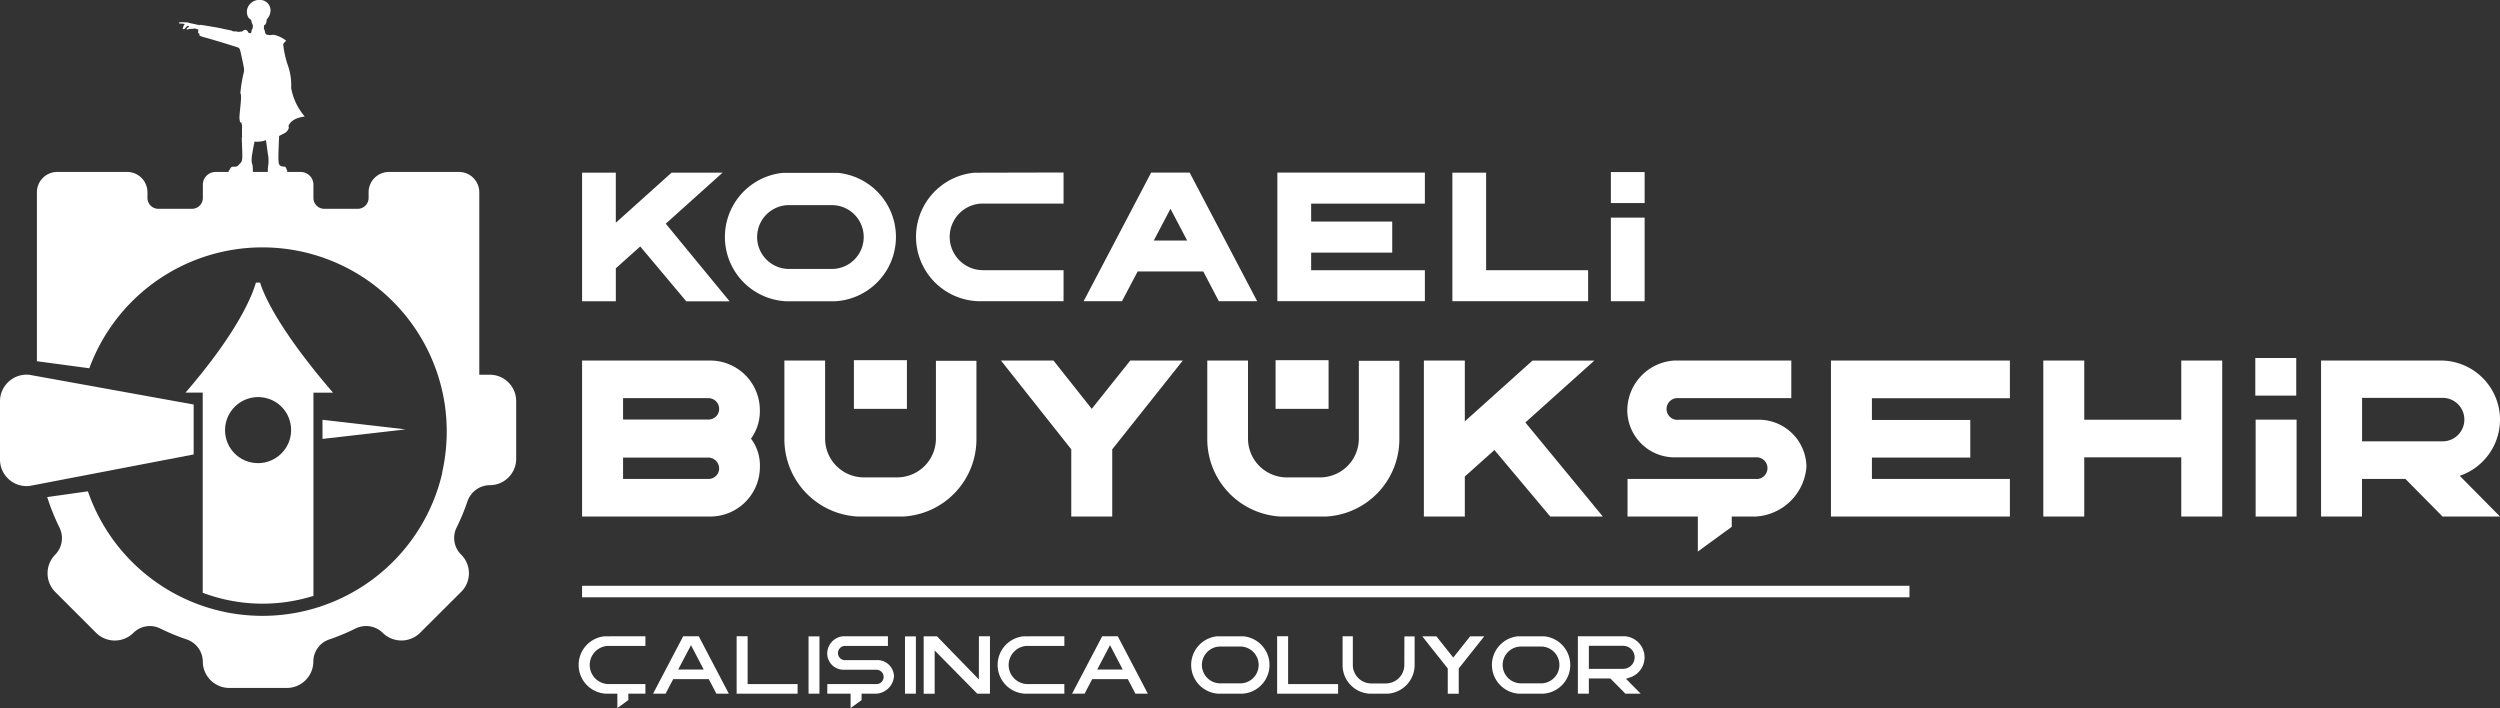 <svg id="Group_10" data-name="Group 10" xmlns="http://www.w3.org/2000/svg" xmlns:xlink="http://www.w3.org/1999/xlink" width="161.014" height="45.602" viewBox="0 0 161.014 45.602">
  <rect x="0" y="0" width="161.014" height="45.602" fill="#333333" stroke="none"/>
  <defs>
    <clipPath id="clip-path">
      <rect id="Rectangle_24" data-name="Rectangle 24" width="161.014" height="45.602" fill="#fff"/>
    </clipPath>
  </defs>
  <path id="Path_103" data-name="Path 103" d="M52.495,62l-5.344-.615v1.229Z" transform="translate(-26.38 -34.346)" fill="#fff"/>
  <g id="Group_7" data-name="Group 7">
    <g id="Group_6" data-name="Group 6" clip-path="url(#clip-path)">
      <path id="Path_104" data-name="Path 104" d="M33.869,50.327a2.13,2.13,0,0,1-2.557,2.557A2.108,2.108,0,0,1,29.727,51.3a2.13,2.13,0,0,1,2.557-2.557,2.108,2.108,0,0,1,1.585,1.585m-2.21-9.017c-.252.875-1.175,3.191-4.534,7.088h1.108V61.29a10.943,10.943,0,0,0,7.13.2V48.4h1.259c-3.359-3.9-4.44-6.212-4.692-7.088Z" transform="translate(-15.176 -23.112)" fill="#fff"/>
      <path id="Path_105" data-name="Path 105" d="M17.12,25.141H16.9a.821.821,0,0,0-.821.821v.852a.7.7,0,0,1-.7.7H13.211a.7.7,0,0,1-.7-.7v-.365A1.308,1.308,0,0,0,11.2,25.141H6.7a1.309,1.309,0,0,0-1.309,1.308V37.331l3.376.453a11.875,11.875,0,0,1,22.892,2.327,12,12,0,0,1-.172,4.407H31.5A11.888,11.888,0,0,1,8.676,45.711l-2.622.369a14.149,14.149,0,0,0,.785,1.953,1.529,1.529,0,0,1-.263,1.751,1.707,1.707,0,0,0,0,2.412L9.2,54.82a1.707,1.707,0,0,0,2.413,0l0,0a1.5,1.5,0,0,1,1.725-.273,14.211,14.211,0,0,0,1.695.7,1.522,1.522,0,0,1,1.043,1.42,1.709,1.709,0,0,0,1.709,1.707h3.7a1.71,1.71,0,0,0,1.71-1.709v0a1.5,1.5,0,0,1,1.027-1.415,14.172,14.172,0,0,0,1.683-.7,1.529,1.529,0,0,1,1.751.266,1.713,1.713,0,0,0,2.421,0L32.7,52.2a1.685,1.685,0,0,0,.027-2.4,1.511,1.511,0,0,1-.3-1.769,14.164,14.164,0,0,0,.694-1.674,1.535,1.535,0,0,1,1.438-1.043,1.7,1.7,0,0,0,1.7-1.7V39.9a1.7,1.7,0,0,0-1.7-1.7h-.676V26.449a1.309,1.309,0,0,0-1.308-1.308H28.063a1.309,1.309,0,0,0-1.309,1.308v.365a.7.7,0,0,1-.7.7H23.9a.7.7,0,0,1-.7-.7v-.852a.821.821,0,0,0-.821-.821H17.12Z" transform="translate(-3.014 -14.066)" fill="#fff"/>
      <path id="Path_106" data-name="Path 106" d="M12.473,56.7,1.91,54.789A1.714,1.714,0,0,0,0,56.493v3.751a1.714,1.714,0,0,0,1.91,1.7l10.563-2.028Z" transform="translate(0 -30.647)" fill="#fff"/>
      <path id="Path_107" data-name="Path 107" d="M34.252,7.5a3.877,3.877,0,0,1-.87-1.825,3.938,3.938,0,0,0-.241-1.548,6.2,6.2,0,0,1-.274-1.288,1.047,1.047,0,0,1,.168-.192c.1-.036-.5-.394-.826-.405a1,1,0,0,0-.159.022,1.282,1.282,0,0,1-.258-.039.191.191,0,0,1-.077-.1.757.757,0,0,1-.04-.181c0-.037-.047-.054-.047-.054s0-.085,0-.13a1.019,1.019,0,0,1,.013-.133c.051-.037.07-.033.105-.086a.8.8,0,0,0,.063-.3.789.789,0,0,0,.24-.516A.667.667,0,0,0,31.438,0a.813.813,0,0,0-.881.555.761.761,0,0,0,.062.559.636.636,0,0,0,.185.167s.021.115.039.172a1.2,1.2,0,0,1,.074.2c0,.044-.02.2-.02.2a.039.039,0,0,0-.039.028c-.009.03-.059.256-.059.256a.674.674,0,0,1-.152-.015c-.019-.013-.078-.211-.25-.2-.034,0-.193.119-.215.121s-.111-.029-.122,0-.127,0-.154-.009a1.905,1.905,0,0,0-.239-.014c-.059,0-.146-.069-.178-.066s-.746-.156-.837-.173-1.105-.19-1.16-.183c-.033,0-.016.032-.04.022h0c-.034-.012-.307-.072-.346-.08s-.235-.045-.3-.064a.518.518,0,0,0-.107-.034c-.011,0-.2,0-.285-.014a1.443,1.443,0,0,0-.152.008c-.034,0-.079.005-.093.008-.032.006-.021.072.049.073.112,0,.163.007.21.009a.744.744,0,0,1,.1.022s-.032.054-.069.1c-.019.081-.082.2-.048.22.093.056.169-.089.233-.151.014-.014.04-.046.07-.049.008,0,.046,0,.052,0,.027.027.044.052.033.062-.055.038-.067.044-.115.076a.091.091,0,0,0-.028.087c.02.025.068,0,.106-.012A.742.742,0,0,1,27,1.858a1.093,1.093,0,0,0,.167-.026c.051.009.215.067.238.074a2.157,2.157,0,0,0-.013.226.466.466,0,0,0,.076.03s0,.067.011.113.261.119.39.151c.295.072,1.995.593,2.057.622s.129.026.18.231c.077.311.243,1.12.242,1.152-.005.127,0,.078-.008.193a8.853,8.853,0,0,0-.231,1.389c.138.09-.089,1.373-.055,1.646.037.292.073.209.135.243-.019.109.03.1.03.168,0,.285-.011.711.006.767,0,0-.027.013-.025.07,0,.033.051,1.111.03,1.3a.559.559,0,0,1-.088.272.935.935,0,0,0-.091.09c-.184.206-.177.155-.455.171-.111.007-.184.214-.184.214h-.042l-.012.125H30.92c0-.154-.023-.437-.023-.437s-.023-.066-.045-.126a1.316,1.316,0,0,1-.016-.286c-.01-.158.185-1.1.185-1.11a1.642,1.642,0,0,0,.4-.011.954.954,0,0,0,.336-.087c.024.147.113.833.143,1.011a2.137,2.137,0,0,1,.022.449,1.263,1.263,0,0,1-.029.231,2.83,2.83,0,0,0-.015.366h1.249l-.006-.126-.027-.015a.381.381,0,0,0-.033-.108c-.03-.058-.053-.1-.145-.1-.247,0-.316-.142-.332-.212a3.182,3.182,0,0,1-.024-.489c0-.249.046-1.276.046-1.276s.263-.128.345-.172c.26-.14.332-.424.249-.441.042-.126.2-.522,1.056-.637" transform="translate(-14.629 0)" fill="#fff"/>
      <rect id="Rectangle_15" data-name="Rectangle 15" width="85.491" height="0.741" transform="translate(37.489 37.728)" fill="#fff"/>
      <path id="Path_108" data-name="Path 108" d="M84.6,94.864a1.849,1.849,0,0,0,1.742,1.852h.751v.926l.707-.511v-.415h1.1V96.1h-2.38a1.231,1.231,0,0,1-.058-2.459H88.9v-.623l-2.628.005A1.849,1.849,0,0,0,84.6,94.864" transform="translate(-47.332 -52.041)" fill="#fff"/>
      <path id="Path_109" data-name="Path 109" d="M97.1,95.161l.824-1.567.818,1.567Zm.322-2.143-1.942,3.7h.807l.491-.939h2.291l.491.939h.8l-1.937-3.7Z" transform="translate(-53.42 -52.041)" fill="#fff"/>
      <path id="Path_110" data-name="Path 110" d="M108.4,93.018h-.707v3.7h3.926V96.1H108.4Z" transform="translate(-60.249 -52.041)" fill="#fff"/>
      <rect id="Rectangle_16" data-name="Rectangle 16" width="0.702" height="3.689" transform="translate(52.075 40.987)" fill="#fff"/>
      <path id="Path_111" data-name="Path 111" d="M124.141,94.559H122.1a.455.455,0,0,1-.469-.459.462.462,0,0,1,.453-.459h2.766v-.622h-2.865a1.12,1.12,0,0,0-1.045,1.118,1.052,1.052,0,0,0,1.04,1.04h2.116a.462.462,0,1,1-.011.923h-3.14v.618h1.5v.926l.707-.511v-.414h.943A1.22,1.22,0,0,0,125.24,95.6a1.07,1.07,0,0,0-1.1-1.045" transform="translate(-67.662 -52.041)" fill="#fff"/>
      <rect id="Rectangle_17" data-name="Rectangle 17" width="0.702" height="3.689" transform="translate(58.286 40.987)" fill="#fff"/>
      <path id="Path_112" data-name="Path 112" d="M138.595,95.8l-2.7-2.777-.855,0v3.7h.707V93.936l2.744,2.782h.818v-3.7h-.712Z" transform="translate(-75.55 -52.041)" fill="#fff"/>
      <path id="Path_113" data-name="Path 113" d="M145.858,94.864a1.849,1.849,0,0,0,1.742,1.852h2.554V96.1h-2.38a1.231,1.231,0,0,1-.058-2.459h2.438v-.623l-2.629.005a1.849,1.849,0,0,0-1.667,1.842" transform="translate(-81.604 -52.041)" fill="#fff"/>
      <path id="Path_114" data-name="Path 114" d="M158.358,95.161l.824-1.567L160,95.161Zm.322-2.143-1.942,3.7h.807l.491-.939h2.291l.491.939h.8l-1.937-3.7Z" transform="translate(-87.691 -52.041)" fill="#fff"/>
      <path id="Path_115" data-name="Path 115" d="M177.32,96.059h-1.3a1.186,1.186,0,0,1-.058-2.37h1.42a1.186,1.186,0,0,1-.063,2.37m.2-3.03h-1.7a1.854,1.854,0,0,0,.074,3.695h1.556a1.853,1.853,0,0,0,.069-3.695" transform="translate(-97.435 -52.047)" fill="#fff"/>
      <path id="Path_116" data-name="Path 116" d="M187.428,93.018h-.707v3.7h3.926V96.1h-3.219Z" transform="translate(-104.466 -52.041)" fill="#fff"/>
      <path id="Path_117" data-name="Path 117" d="M200.263,94.87a1.191,1.191,0,0,1-1.208,1.188h-.9a1.191,1.191,0,0,1-1.209-1.188V93.018h-.659V94.96a1.842,1.842,0,0,0,1.737,1.758h1.172a1.854,1.854,0,0,0,1.73-1.847V93.029h-.659Z" transform="translate(-109.816 -52.041)" fill="#fff"/>
      <path id="Path_118" data-name="Path 118" d="M209.936,94.4l-1.087-1.367h-.908l1.641,2.069v1.626h.707V95.1l1.642-2.069h-.908Z" transform="translate(-116.338 -52.048)" fill="#fff"/>
      <path id="Path_119" data-name="Path 119" d="M221.293,96.059h-1.3a1.186,1.186,0,0,1-.058-2.37h1.42a1.186,1.186,0,0,1-.063,2.37m.2-3.03h-1.7a1.854,1.854,0,0,0,.074,3.695h1.556a1.853,1.853,0,0,0,.069-3.695" transform="translate(-122.037 -52.047)" fill="#fff"/>
      <path id="Path_120" data-name="Path 120" d="M233.581,95.118H231.4V93.635h2.179a.742.742,0,1,1,0,1.483m.485.549a1.361,1.361,0,0,0-.406-2.649h-2.966v3.7h.707v-.981h1.383l.971.981h.986l-.949-.961Z" transform="translate(-129.068 -52.041)" fill="#fff"/>
      <path id="Path_121" data-name="Path 121" d="M87.274,31.4l1.571-1.406,2.965,3.533H94.6l-4.111-5L94.15,25.24H90.865l-3.592,3.226V25.24H85.1v8.283h2.174Z" transform="translate(-47.611 -14.121)" fill="#fff"/>
      <path id="Path_122" data-name="Path 122" d="M110.065,27.347h2.859a2.056,2.056,0,0,1-.106,4.111h-2.647a2.056,2.056,0,0,1-.106-4.111m-.165,6.191h3.19a4.148,4.148,0,0,0,.165-8.27h-3.52a4.148,4.148,0,0,0,.165,8.27" transform="translate(-59.299 -14.136)" fill="#fff"/>
      <path id="Path_123" data-name="Path 123" d="M137.841,33.522h5.589v-2h-5.222a2.147,2.147,0,0,1-.107-4.289h5.329v-2c-1.454,0-5.625.012-5.754.012a4.148,4.148,0,0,0,.165,8.27" transform="translate(-74.931 -14.121)" fill="#fff"/>
      <path id="Path_124" data-name="Path 124" d="M164.029,27.568l1.074,2.044h-2.149Zm-2.115,4.04h4.23l1,1.914h2.469l-4.348-8.282h-2.481l-4.348,8.282h2.469Z" transform="translate(-88.644 -14.122)" fill="#fff"/>
      <path id="Path_125" data-name="Path 125" d="M196.256,31.526h-7.325V30.392h5.222v-2h-5.222V27.237h7.325v-2h-9.5v8.282h9.5Z" transform="translate(-104.486 -14.122)" fill="#fff"/>
      <path id="Path_126" data-name="Path 126" d="M221.083,31.526h-6.57V25.241H212.34v8.282h8.743Z" transform="translate(-118.799 -14.122)" fill="#fff"/>
      <rect id="Rectangle_18" data-name="Rectangle 18" width="2.174" height="5.385" transform="translate(103.749 14.016)" fill="#fff"/>
      <rect id="Rectangle_19" data-name="Rectangle 19" width="2.174" height="1.996" transform="translate(103.749 11.082)" fill="#fff"/>
      <path id="Path_127" data-name="Path 127" d="M93.24,56.511h-5.5V55.135h5.5a.688.688,0,0,1,.688.688.679.679,0,0,1-.688.688m0,3.827h-5.5V58.961h5.5a.707.707,0,0,1,.688.688.679.679,0,0,1-.688.688m2.737-2.594a2.992,2.992,0,0,0,.573-1.821A3.2,3.2,0,0,0,93.4,52.712H85.1V62.759h8.3a3.2,3.2,0,0,0,3.153-3.21,2.863,2.863,0,0,0-.573-1.806" transform="translate(-47.611 -29.491)" fill="#fff"/>
      <path id="Path_128" data-name="Path 128" d="M127.049,57.743V52.727H124.44v5.016a2.5,2.5,0,0,1-2.537,2.494h-2.064a2.5,2.5,0,0,1-2.537-2.494V52.712H114.68v5.031a4.987,4.987,0,0,0,4.729,5.016h2.91a4.987,4.987,0,0,0,4.73-5.016" transform="translate(-64.161 -29.491)" fill="#fff"/>
      <path id="Path_129" data-name="Path 129" d="M153.509,62.76V58.431l4.544-5.719H154.67l-2.48,3.111-2.465-3.111h-3.383l4.529,5.719V62.76Z" transform="translate(-81.875 -29.491)" fill="#fff"/>
      <path id="Path_130" data-name="Path 130" d="M184.148,62.759a4.988,4.988,0,0,0,4.73-5.016V52.727h-2.609v5.017a2.5,2.5,0,0,1-2.537,2.494h-2.064a2.5,2.5,0,0,1-2.537-2.494V52.712h-2.623v5.031a4.988,4.988,0,0,0,4.73,5.016Z" transform="translate(-98.752 -29.491)" fill="#fff"/>
      <path id="Path_131" data-name="Path 131" d="M216.313,62.76H219.7L214.708,56.7l4.443-3.985h-3.984l-4.357,3.913V52.712h-2.637V62.76h2.637V60.18l1.906-1.706Z" transform="translate(-116.467 -29.491)" fill="#fff"/>
      <path id="Path_132" data-name="Path 132" d="M246.3,56.526H241.24a.7.7,0,1,1-.029-1.39h7.267V52.713h-7.539a3.229,3.229,0,0,0-3.024,3.211,3.046,3.046,0,0,0,3,3.024h5.26a.7.7,0,1,1-.028,1.39H237.93V62.76h4.528v2.253l2.184-1.591V62.76h1.529a3.475,3.475,0,0,0,3.283-3.211,3.073,3.073,0,0,0-3.154-3.024" transform="translate(-133.108 -29.492)" fill="#fff"/>
      <path id="Path_133" data-name="Path 133" d="M279.214,60.338h-8.886V58.962h6.335V56.54h-6.335v-1.4h8.886V52.713H267.69V62.76h11.524Z" transform="translate(-149.766 -29.492)" fill="#fff"/>
      <path id="Path_134" data-name="Path 134" d="M307.621,56.525h-6.249V52.713h-2.637V62.76h2.637V58.947h6.249V62.76h2.637V52.713h-2.637Z" transform="translate(-167.135 -29.491)" fill="#fff"/>
      <rect id="Rectangle_20" data-name="Rectangle 20" width="2.637" height="6.242" transform="translate(145.276 27.027)" fill="#fff"/>
      <path id="Path_135" data-name="Path 135" d="M347.187,57.916h-5.2v-2.8h5.174a1.4,1.4,0,1,1,.029,2.8m3.683-1.39a3.822,3.822,0,0,0-3.727-3.813h-7.8V62.76h2.637V60.338h2.794l2.394,2.422h3.7l-2.594-2.623a3.826,3.826,0,0,0,2.594-3.612" transform="translate(-189.857 -29.492)" fill="#fff"/>
      <rect id="Rectangle_21" data-name="Rectangle 21" width="3.413" height="3.134" transform="translate(54.997 23.198)" fill="#fff"/>
      <rect id="Rectangle_22" data-name="Rectangle 22" width="3.413" height="3.134" transform="translate(82.155 23.198)" fill="#fff"/>
      <rect id="Rectangle_23" data-name="Rectangle 23" width="2.637" height="2.422" transform="translate(145.254 23.058)" fill="#fff"/>
    </g>
  </g>
</svg>
